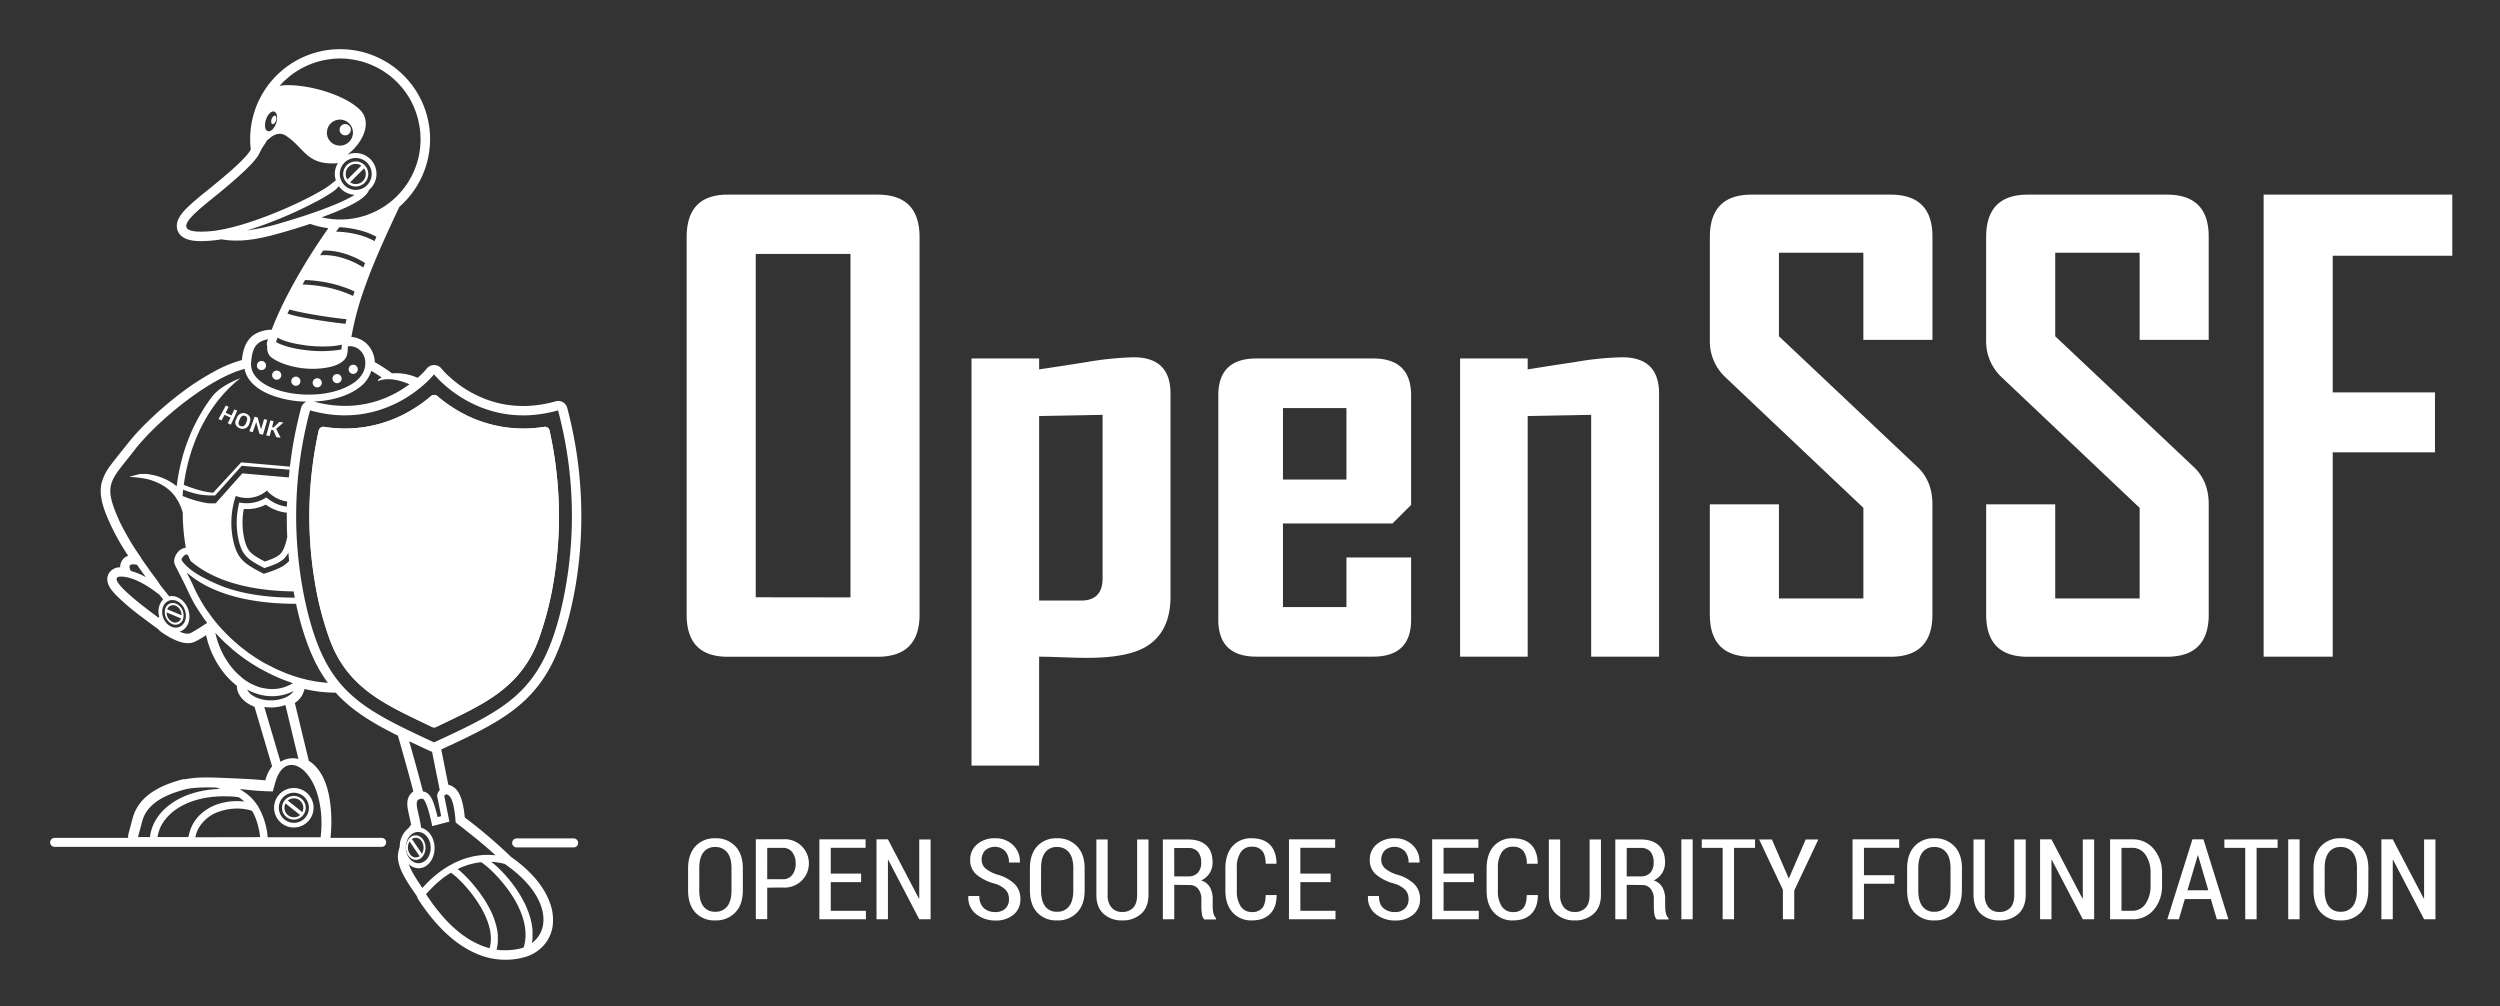 <svg xmlns="http://www.w3.org/2000/svg" role="img" viewBox="-16.86 -15.86 1032.72 415.72"><rect x="-16.86" y="-15.86" width="1032.72" height="415.72" fill="#333333" stroke="none"/><title>openssf-horizontal-white.svg</title><defs><style>.cls-1{fill:#fff}</style></defs><g id="Layer_9" data-name="Layer 9"><path d="M208 160.44a53.41 53.41 0 0 1-34.51-6 59.43 59.43 0 0 1-9.71-6.73 2 2 0 0 0-2.53 0 59.34 59.34 0 0 1-9.7 6.73 53.42 53.42 0 0 1-34.51 6 2 2 0 0 0-2.21 1.51 164.32 164.32 0 0 0-1.66 62.23 132.66 132.66 0 0 0 6.24 24.17c7.6 20.64 23.86 27.17 42.26 36.07a1.89 1.89 0 0 0 1.7 0c18.39-8.9 34.65-15.43 42.26-36.07a134.31 134.31 0 0 0 6.24-24.17 164.12 164.12 0 0 0-1.72-62.18 1.94 1.94 0 0 0-2.15-1.56zm-45.53 122.22l-3.35-1.61 1.54.74 1.5.72.31.15 2.88-1.38.65-.28zM363 238q0 17.43-17.32 17.44h-61.94q-17 0-16.95-17.44V82.1q0-17.56 16.95-17.56h61.95Q363 64.54 363 82.1zm-28.54-7.08V89.05h-39.13v141.82zm132.2-.29q0 15-10.73 21-7.8 4.26-23.66 4.26-3.66 0-10.3-.24t-9.58-.24v45h-27.92V132.22h27.92v4.51q9.76-1.46 19.52-3a132 132 0 0 1 19.51-2q15.24 0 15.24 15zM438.61 223v-67.49l-26.22.49v76.22h17.32q8.9 0 8.9-9.22zm127.44 17.14q0 15.26-15.74 15.25h-48.16q-15.73 0-15.74-15.25v-92.68q0-15.24 15.74-15.24h48.16q15.74 0 15.74 15.24v45.25l-7.69 7.68h-45.24v34.51h26.22v-20.49h26.71zm-26.71-57.92v-29.51h-26.22v29.51zm129.14 73.17h-28.05v-99.88l-26.22.49v99.39h-27.92V132.22h27.92v4.51q9.76-1.57 19.39-3a126.75 126.75 0 0 1 19.64-2q15.24 0 15.24 15zM781.4 238q0 17.43-17.32 17.44h-57.43q-17.19 0-17.2-17.44v-45.54H718v38.9h34.88v-37.44l-57.2-54.14a20.23 20.23 0 0 1-6.22-15.24V82.1q0-17.56 17.2-17.56h57.43q17.32 0 17.32 17.32v42.68h-28.54v-36H718v34.51L775.18 177q6.23 5.86 6.22 15.49zm114.14 0q0 17.43-17.31 17.44h-57.44q-17.19 0-17.19-17.44v-45.54h28.53v38.9H867v-37.44l-57.2-54.14a20.22 20.22 0 0 1-6.21-15.24V82.1q0-17.56 17.19-17.56h57.44q17.31 0 17.31 17.32v42.68H867v-36h-34.87v34.51L889.32 177q6.23 5.86 6.22 15.49zM996.15 89.78h-49.39v56.46H989V171h-42.24v84.39h-28.54V64.54h77.93zM290 351.94q0 5.87-3.11 9.13a10.92 10.92 0 0 1-8.33 3.28 10.59 10.59 0 0 1-8.18-3.28q-3-3.27-3-9.13v-9.06q0-5.85 3.05-9.15a10.56 10.56 0 0 1 8.17-3.31 10.88 10.88 0 0 1 8.32 3.31Q290 337 290 342.88zm-4.69-9.13q0-4.31-1.76-6.53a6 6 0 0 0-5-2.24 5.74 5.74 0 0 0-4.87 2.24q-1.68 2.22-1.68 6.53v9.13q0 4.33 1.7 6.59a5.76 5.76 0 0 0 4.86 2.24 6 6 0 0 0 5-2.23q1.75-2.24 1.75-6.6zm14.76 8.02v13h-4.71v-33h11.09a10 10 0 1 1 0 19.93zm0-3.49h6.38a4.72 4.72 0 0 0 4-1.83 7.48 7.48 0 0 0 1.37-4.6 7.65 7.65 0 0 0-1.36-4.67 4.67 4.67 0 0 0-4-1.86h-6.38zm38.78 1.2h-12.53v11.84h14.52v3.49h-19.23v-33h19.09v3.48h-14.38v10.67h12.53zm28.71 15.33h-4.69l-12.8-24.53-.14.05v24.48h-4.71v-33h4.71l12.8 24.46.14-.05V330.9h4.69zm32.37-8.31a5.54 5.54 0 0 0-1.34-3.83 11.17 11.17 0 0 0-4.71-2.62 19.09 19.09 0 0 1-7.4-3.73 7.72 7.72 0 0 1-2.57-6.07 8.11 8.11 0 0 1 2.86-6.39 10.81 10.81 0 0 1 7.36-2.5 10.14 10.14 0 0 1 7.55 2.89 9.17 9.17 0 0 1 2.77 7v.14h-4.52a7 7 0 0 0-1.52-4.69 6.08 6.08 0 0 0-8.33-.31 5.38 5.38 0 0 0-1.42 3.84 4.68 4.68 0 0 0 1.53 3.55 13.84 13.84 0 0 0 5.05 2.61 16.55 16.55 0 0 1 7 3.84 8.5 8.5 0 0 1 2.41 6.28 8 8 0 0 1-2.85 6.44 11.34 11.34 0 0 1-7.49 2.38 12.54 12.54 0 0 1-7.9-2.62 8.49 8.49 0 0 1-3.26-7.37l.05-.14h4.52a6.38 6.38 0 0 0 1.82 5 6.85 6.85 0 0 0 4.77 1.63 5.73 5.73 0 0 0 4.14-1.44 5.14 5.14 0 0 0 1.48-3.89zm31.27-3.62q0 5.87-3.11 9.13a10.92 10.92 0 0 1-8.33 3.28 10.59 10.59 0 0 1-8.18-3.28q-3-3.27-3-9.13v-9.06q0-5.85 3-9.15a10.55 10.55 0 0 1 8.17-3.31 10.89 10.89 0 0 1 8.32 3.31q3.12 3.3 3.12 9.15zm-4.69-9.13q0-4.31-1.76-6.53a6 6 0 0 0-5-2.24 5.74 5.74 0 0 0-4.87 2.24q-1.69 2.22-1.69 6.53v9.13q0 4.33 1.7 6.59a5.76 5.76 0 0 0 4.86 2.24 6 6 0 0 0 5-2.23q1.75-2.24 1.75-6.6zm31.05-11.91v22.85q0 5.12-3 7.86a11.22 11.22 0 0 1-7.85 2.74 10.89 10.89 0 0 1-7.72-2.74q-3-2.75-2.95-7.86V330.9h4.66v22.85a7.65 7.65 0 0 0 1.63 5.32 5.63 5.63 0 0 0 4.38 1.79 6 6 0 0 0 4.52-1.72q1.65-1.72 1.65-5.39V330.9zm10.65 18.75v14.22h-4.71v-32.95H474q4.8 0 7.42 2.42c1.75 1.62 2.62 3.93 2.62 7a8.24 8.24 0 0 1-1.22 4.5 8.07 8.07 0 0 1-3.51 3 6.23 6.23 0 0 1 3.65 2.85 10 10 0 0 1 1.13 5v2.88a12 12 0 0 0 .31 2.82 4.15 4.15 0 0 0 1.08 2.05v.52h-4.85a3.75 3.75 0 0 1-1-2.26 21.46 21.46 0 0 1-.22-3.18v-2.79a6.8 6.8 0 0 0-1.29-4.38 4.27 4.27 0 0 0-3.53-1.61zm0-3.49h5.56a5.36 5.36 0 0 0 4.21-1.51 6.14 6.14 0 0 0 1.36-4.28A6.64 6.64 0 0 0 478 336a5 5 0 0 0-4-1.56h-5.8zm42.21 7.7l.07.14q0 4.94-2.69 7.64c-1.78 1.8-4.29 2.71-7.54 2.71a10.21 10.21 0 0 1-7.93-3.26q-3-3.27-3-9.11v-9.15c0-3.89 1-6.94 2.93-9.12a10 10 0 0 1 7.83-3.29q5 0 7.63 2.65t2.74 7.75l-.07.13H506q-.06-3.61-1.46-5.33a5.3 5.3 0 0 0-4.38-1.71 5.17 5.17 0 0 0-4.5 2.29 11.31 11.31 0 0 0-1.6 6.53V352a11.28 11.28 0 0 0 1.64 6.6 5.31 5.31 0 0 0 4.6 2.29 5.21 5.21 0 0 0 4.28-1.67c.9-1.11 1.37-2.88 1.4-5.33zm22.4-5.32H520.3v11.84h14.52v3.49h-19.23v-33h19.09v3.48H520.3v10.67h12.52zm32.18 7.02a5.5 5.5 0 0 0-1.35-3.83 11.06 11.06 0 0 0-4.7-2.62 19 19 0 0 1-7.4-3.73 7.72 7.72 0 0 1-2.58-6.07 8.12 8.12 0 0 1 2.87-6.39 10.81 10.81 0 0 1 7.36-2.5 10.15 10.15 0 0 1 7.55 2.89 9.21 9.21 0 0 1 2.77 7v.14H565a7 7 0 0 0-1.52-4.69 6.07 6.07 0 0 0-8.32-.31 5.39 5.39 0 0 0-1.43 3.84 4.68 4.68 0 0 0 1.53 3.55 13.89 13.89 0 0 0 5.06 2.61 16.51 16.51 0 0 1 7 3.84 8.51 8.51 0 0 1 2.42 6.28 8 8 0 0 1-2.86 6.44 11.34 11.34 0 0 1-7.49 2.38 12.54 12.54 0 0 1-7.89-2.62 8.49 8.49 0 0 1-3.26-7.37v-.14h4.53c0 2.26.6 3.93 1.82 5a6.84 6.84 0 0 0 4.76 1.63 5.7 5.7 0 0 0 4.14-1.44 5.11 5.11 0 0 0 1.51-3.89zm27-7.02h-12.54v11.84H594v3.49h-19.25v-33h19.09v3.48h-14.38v10.67H592zm26.33 5.32l.07.14c0 3.29-.91 5.84-2.69 7.64s-4.29 2.71-7.54 2.71a10.21 10.21 0 0 1-7.93-3.26q-3-3.27-3-9.11v-9.15c0-3.89 1-6.94 2.93-9.12a10 10 0 0 1 7.83-3.29q5 0 7.63 2.65t2.74 7.75l-.07.13h-4.45a8.74 8.74 0 0 0-1.46-5.33 5.33 5.33 0 0 0-4.39-1.71 5.17 5.17 0 0 0-4.5 2.29 11.39 11.39 0 0 0-1.6 6.53V352a11.28 11.28 0 0 0 1.64 6.6 5.31 5.31 0 0 0 4.6 2.29 5.2 5.2 0 0 0 4.28-1.67c.9-1.11 1.37-2.88 1.4-5.33zm26.14-22.96v22.85q0 5.12-3 7.86a11.22 11.22 0 0 1-7.85 2.74 10.91 10.91 0 0 1-7.72-2.74c-2-1.83-2.95-4.45-2.95-7.86V330.9h4.67v22.85a7.7 7.7 0 0 0 1.62 5.32 5.63 5.63 0 0 0 4.38 1.79 5.93 5.93 0 0 0 4.52-1.72q1.65-1.72 1.65-5.39V330.9zm10.64 18.75v14.22h-4.71v-32.95h10.51q4.8 0 7.42 2.42c1.75 1.62 2.62 3.93 2.62 7a8.15 8.15 0 0 1-1.22 4.5 8.07 8.07 0 0 1-3.51 3 6.2 6.2 0 0 1 3.65 2.85 10 10 0 0 1 1.13 5v2.88a12 12 0 0 0 .31 2.82 4.15 4.15 0 0 0 1.08 2.05v.52h-4.85a3.81 3.81 0 0 1-1-2.26 22.91 22.91 0 0 1-.22-3.18v-2.79a6.86 6.86 0 0 0-1.28-4.38 4.3 4.3 0 0 0-3.54-1.61zm0-3.49h5.57a5.38 5.38 0 0 0 4.21-1.51 6.19 6.19 0 0 0 1.35-4.28 6.64 6.64 0 0 0-1.32-4.4 5 5 0 0 0-4-1.56h-5.8zm27.25 17.71h-4.68v-33h4.68zm25.77-29.49h-8.68v29.49h-4.7v-29.49h-8.63v-3.48h22zM722 346.91h.14l6.91-16h5.22L724.32 352v11.87h-4.69v-12.16l-9.81-20.81h5.26zm43.67 2.29h-12.55v14.67h-4.71v-33h19.27v3.48h-14.56v11.33h12.55zm27.9 2.74q0 5.87-3.11 9.13a10.92 10.92 0 0 1-8.33 3.28 10.59 10.59 0 0 1-8.18-3.28q-3-3.27-3-9.13v-9.06q0-5.85 3.05-9.15a10.56 10.56 0 0 1 8.17-3.31 10.88 10.88 0 0 1 8.32 3.31q3.12 3.3 3.12 9.15zm-4.69-9.13q0-4.31-1.76-6.53a6 6 0 0 0-5-2.24 5.74 5.74 0 0 0-4.87 2.24q-1.69 2.22-1.69 6.53v9.13q0 4.33 1.7 6.59a5.76 5.76 0 0 0 4.86 2.24 6 6 0 0 0 5-2.23q1.75-2.24 1.75-6.6zm31.06-11.91v22.85c0 3.41-1 6-3 7.86a11.22 11.22 0 0 1-7.85 2.74 10.91 10.91 0 0 1-7.72-2.74q-3-2.75-3-7.86V330.9h4.67v22.85a7.7 7.7 0 0 0 1.62 5.32 5.63 5.63 0 0 0 4.38 1.79 5.93 5.93 0 0 0 4.52-1.72q1.65-1.72 1.65-5.39V330.9zm28.27 32.97h-4.69l-12.8-24.53-.14.05v24.48h-4.71v-33h4.71l12.8 24.46.14-.05V330.9h4.69zm6.58 0v-33h9.28a11 11 0 0 1 8.78 4 15.13 15.13 0 0 1 3.4 10.19v4.69a15.08 15.08 0 0 1-3.4 10.19 11.05 11.05 0 0 1-8.78 3.94zm4.71-29.49v26h4.41a6.47 6.47 0 0 0 5.6-3 13.23 13.23 0 0 0 2-7.69V345a13.07 13.07 0 0 0-2-7.63 6.47 6.47 0 0 0-5.6-3zm36.92 21.16h-10.76l-2.46 8.33h-4.77l10.38-33h4.55l10.3 33h-4.78zm-9.67-3.65h8.61l-4.23-14.4H891zM924 334.38h-8.68v29.49h-4.7v-29.49H902v-3.48h22zm9.07 29.49h-4.69v-33h4.69zm28.38-11.93q0 5.87-3.11 9.13a10.9 10.9 0 0 1-8.32 3.28 10.62 10.62 0 0 1-8.19-3.28q-3-3.27-3-9.13v-9.06q0-5.85 3.05-9.15a10.58 10.58 0 0 1 8.18-3.31 10.87 10.87 0 0 1 8.31 3.31q3.12 3.3 3.12 9.15zm-4.68-9.13q0-4.31-1.77-6.53a6 6 0 0 0-5-2.24 5.74 5.74 0 0 0-4.87 2.24q-1.7 2.22-1.7 6.53v9.13q0 4.33 1.71 6.59a5.75 5.75 0 0 0 4.86 2.24 6 6 0 0 0 5-2.23c1.16-1.49 1.75-3.69 1.75-6.6zm32.42 21.06h-4.69l-12.8-24.53-.14.05v24.48h-4.7v-33h4.7l12.81 24.46.13-.05V330.9h4.69z" class="cls-1"/><path d="M217.46 152.65a3.83 3.83 0 0 0-1.84-2.39 4.08 4.08 0 0 0-.71-.32 3.85 3.85 0 0 0-2.28 0c-10.43 2.94-20.82 2.56-30.56-1.6-1.4-.6-2.77-1.27-4.14-2a47.79 47.79 0 0 1-9.28-6.69 28 28 0 0 1-3.12-3.23 3.79 3.79 0 0 0-2.18-1.38 3.65 3.65 0 0 0-.88-.1 3.82 3.82 0 0 0-3.06 1.48 28.84 28.84 0 0 1-3.12 3.23l-.64.55a22.1 22.1 0 0 0-10.59-1.84 64 64 0 0 0-7.1-4.62 11.11 11.11 0 0 0-3.37-7.63 10.19 10.19 0 0 0-6.29-2.77 121.64 121.64 0 0 1 5.45-20.3c2.6-7.38 5.69-14.6 8.92-21.72 1.78-3.94 3.61-7.85 5.45-11.75a37.16 37.16 0 1 0-61.64-28 39.65 39.65 0 0 0 .25 4.35 16.89 16.89 0 0 1-2.52 3.29c-1.38 1.49-2.87 2.91-4.37 4.27-2.55 2.3-5.19 4.52-7.84 6.69l-2.09 1.71c-3.1 2.51-6.27 5-9.13 7.75-2 1.93-4.33 4.47-4.58 7.36a5.51 5.51 0 0 0 .27 2.24c1.67 5 8.91 4.66 13.11 4.38a50.67 50.67 0 0 0 5.06-.61l.57.1c9 1.37 17.34-.84 25.91-3.32q5.11-1.47 10.15-3.16a36.76 36.76 0 0 0 7.52 1.79c-4.33 6.09-8.39 12.43-12.13 18.89q-3.43 5.93-6.48 12.07c-1.75 3.58-3.39 7.23-4.81 11a9.36 9.36 0 0 0-2.06.12c-7.2 1.19-9.57 5.8-10.25 12.37a54.35 54.35 0 0 0-12 5.05 108.47 108.47 0 0 0-13.06 8.5 141.69 141.69 0 0 0-12.9 11 94.69 94.69 0 0 0-9.5 10.32c-2.17 2.79-4.46 5.48-6.57 8.32a21.2 21.2 0 0 0-3.89 7.49c-1.38 5.6 1.12 11.62 3.37 16.67a96.75 96.75 0 0 0 7.46 13.33l.12.18a4.7 4.7 0 0 0-2.55 2 4.81 4.81 0 0 0-.75 2.77 5.34 5.34 0 0 0-4.82 2.74c-1.19 2.33-.17 4.71 1.28 6.64a24.79 24.79 0 0 0 2.43 2.69 96.67 96.67 0 0 0 8.67 7.44c2.65 2 5.35 4 8.08 6a11 11 0 0 0 2.5 2c.6.38 1.21.75 1.83 1.1l.29.21a3.86 3.86 0 0 0 1.09.55c2.8 1.45 6.41 2.76 9.46 1.38a37.18 37.18 0 0 0 4.67-2.73 38 38 0 0 0 7.61 15.92 31.8 31.8 0 0 0 5.11 5c0 4.26 3.59 7.25 7.28 8.68q3.63 12.28 7.27 24.57a15.84 15.84 0 0 0-2.77 5.72v.11c-2.82-.31-5.68-.48-8.51-.63-3.14-.16-6.28-.28-9.42-.42-2.65-.12-5.31-.2-8-.14a42 42 0 0 0-7.34.73H58.69l-.22.05-.23.06-.39.11-.39.11-.39.11-.4.11-.39.12-.4.12-.39.13-.4.12-.39.13-.4.14-.39.14-.4.14-.39.14-.39.15-.39.16-.4.15-.38.16-.39.17-.39.17-.38.17-.39.18-.38.18-.38.19-.37.19-.37.19-.37.2-.37.21-.37.21-.36.22-.35.22-.36.22-.35.23-.34.24-.34.24-.34.25-.33.25-.33.26-.32.27-.32.27-.31.28-.31.28-.3.29-.3.29-.28.3-.29.31-.27.32-.27.32-.26.33-.26.33-.25.34-.24.35-.23.35-.23.37-.21.37-.21.37-.2.38c-.07.13-.13.26-.19.39s-.13.27-.18.4l-.18.4-.16.42-.15.41-.15.43-.13.43c-.05.15-.09.3-.13.44-.59 2.22-1.18 4.43-1.78 6.65a4 4 0 0 0-.09 1.58H5.71a1.86 1.86 0 0 0 0 3.72h135.08a1.86 1.86 0 0 0 0-3.72h-21.14A59.61 59.61 0 0 0 120 322a54.36 54.36 0 0 0-.88-8.82c-.95-5.07-2.92-10.4-7-13.74a14 14 0 0 0-1.41-1l-5.78-23.9a9.21 9.21 0 0 0 4-5.79 55.43 55.43 0 0 0 12.63 1.51h.25c.85.94 1.73 1.85 2.65 2.73l.16.16q1.35 1.29 2.79 2.49l.16.14c1 .79 1.94 1.56 3 2.31l.12.09q1.35 1 2.79 1.95l.51.34c.84.55 1.7 1.08 2.58 1.62l1.31.78c.48.29 1 .57 1.48.86.87.49 1.74 1 2.62 1.44.36.2.72.4 1.09.59l1.72.9 1.79.91.94.48q1.56 5.43 3.08 10.89c1.13 4 2.24 8.09 3.3 12.15a5 5 0 0 0-1.19 1.07c-1.78 2.15-1.4 4.88-.87 7.4.37 1.76.8 3.51 1.13 5.27-.36.43-.7.87-1 1.32a9.69 9.69 0 0 0-3.69 7.34v.26c-.22.77-.42 1.54-.58 2.32-1 4.54 2 9.72 4.37 13.42 1.07 1.68 2.23 3.3 3.34 4.95a4.27 4.27 0 0 0 .56 1.32c5.9 9 13.79 17.94 23.85 22.27a29.75 29.75 0 0 0 19.87 1.55 16.43 16.43 0 0 0 9-6.1 15.34 15.34 0 0 0 2.73-6.68 20.26 20.26 0 0 0-1.42-10.49c-2.9-7.49-9.26-13.64-15.73-18.18a202.21 202.21 0 0 0-19.14-16.29c-.27-3.21-1-7.88-2.67-10.45a6.65 6.65 0 0 0-4.13-3.09l-2.92-14.56.21-.1c3.35-1.55 6.5-3 9.49-4.46l.4-.19.66-.33c1.19-.58 2.36-1.17 3.5-1.75l1.24-.64c1.19-.62 2.36-1.24 3.49-1.87l.57-.3c.19-.1.36-.22.55-.32 1-.59 2.06-1.19 3.05-1.8l.93-.57c1.07-.68 2.12-1.37 3.14-2.07l.67-.48c1.09-.77 2.15-1.56 3.16-2.38l.52-.42c1.07-.88 2.11-1.79 3.11-2.74l.24-.21.13-.14c.94-.91 1.86-1.87 2.74-2.87l.23-.25c.88-1 1.72-2.05 2.54-3.13l.18-.25c.77-1 1.51-2.13 2.23-3.26l.27-.42c.66-1.07 1.31-2.18 1.93-3.34 0-.08.1-.16.14-.25l.14-.3c.71-1.34 1.38-2.75 2-4.22.11-.24.21-.47.31-.71.58-1.34 1.13-2.74 1.67-4.2.11-.32.23-.64.35-1 .47-1.35.94-2.75 1.39-4.21.1-.35.21-.7.31-1.06.41-1.39.82-2.82 1.2-4.32a1.21 1.21 0 0 0 .05-.18 160.23 160.23 0 0 0 4-21.72 171.81 171.81 0 0 0 1.11-22.22 173.84 173.84 0 0 0-5.8-42.41zm-48.84 160.14a4.93 4.93 0 0 1 .6.77c1.79 2.68 2.14 10.32 2.14 10.32l1.28 1 .41.32c.36.26.72.54 1.1.84l.56.43 1.25 1 .52.41c1.23 1 2.56 2 4 3.19l.61.51 1.53 1.28.73.62 1.56 1.35.68.6c.75.65 1.49 1.32 2.24 2h-.22a27.9 27.9 0 0 0-3.15-.15c-10.38.07-19.78 5.67-26.82 13.68-2.11-3.08-4.53-6.69-5.65-9.85a6.09 6.09 0 0 0 3.44 1.66c3.71.42 6.94-3 7.21-7.68.26-4.36-2.18-8.21-5.54-9-1-7.43-3.78-12 .5-12 1.86 0 4.11 11.31 4.11 11.31l7.07-1.86-2.11-10.54s.3-.74.94-.71a.91.91 0 0 1 .35.12l.09.05h.07c.08.06.18.17.28.25s.16.01.22.08zm3.58 30.33c.29-.15.59-.27.88-.4s.55-.26.83-.37.83-.32 1.25-.48l.79-.29c.49-.16 1-.3 1.5-.44l.55-.14c.69-.17 1.39-.32 2.09-.44.6-.11 1.21-.18 1.82-.24 3.83 2.43 11.17 9.93 15.13 17.87 2.75 5.5 4.19 11.63 2.42 17.34-.31.11-.62.21-.94.3s-.9.23-1.37.34h-.1c-.58.12-1.18.23-1.8.31h-.19c-.66.08-1.35.15-2.05.18h-2.38c-.74 0-1.5-.11-2.28-.22h-.12c.09-.32.18-.64.25-1s.11-.59.16-.89.11-.78.14-1.17 0-.6 0-.9a11.61 11.61 0 0 0 0-1.18v-.92c0-.31-.08-.8-.13-1.2s-.08-.6-.14-.9-.16-.82-.26-1.23-.12-.58-.2-.87-.25-.85-.39-1.28c-.08-.27-.16-.54-.26-.81-.16-.47-.34-.93-.53-1.4-.09-.22-.17-.45-.27-.67-.29-.68-.6-1.36-.93-2-.42-.85-.88-1.68-1.36-2.5l-.22-.38q-.69-1.17-1.44-2.28l-.29-.43c-.5-.74-1-1.46-1.54-2.16l-.23-.29c-.53-.69-1.06-1.37-1.59-2l-.11-.13c-.54-.65-1.09-1.27-1.63-1.87-.09-.1-.18-.21-.28-.31-.52-.56-1-1.09-1.52-1.59l-.28-.28c-.5-.49-1-.95-1.44-1.37l-.15-.13c-.45-.4-.87-.76-1.27-1.08l-.08-.07zm14-2.94h.34c.68 0 1.35.13 2 .23l.51.06a24.84 24.84 0 0 1 2.61.56c17.08 11.81 19 25.05 12.6 31.45a12.26 12.26 0 0 1-1.26 1.12l-.13.11a17.14 17.14 0 0 0 .25-2v-.54-1.75-.74c0-.56-.1-1.12-.17-1.67 0-.21-.05-.42-.09-.63-.12-.75-.27-1.5-.45-2.24 0-.12-.07-.24-.1-.36-.16-.63-.35-1.25-.55-1.87l-.24-.7c-.19-.53-.39-1.05-.6-1.57-.09-.22-.17-.44-.27-.66-.3-.71-.62-1.41-1-2.11s-.84-1.6-1.29-2.38c-.1-.18-.21-.35-.31-.52-.45-.76-.92-1.5-1.4-2.22l-.21-.31c-.45-.65-.91-1.29-1.37-1.92-.11-.13-.21-.27-.31-.41q-.78-1-1.56-1.95l-.32-.37c-.48-.57-1-1.11-1.44-1.63l-.23-.25c-.53-.56-1.05-1.1-1.57-1.61l-.35-.34c-.52-.49-1-1-1.51-1.4-.5-.44-1-.83-1.45-1.2l-.15-.12zm-16.79 4.49c3 1.95 9.72 8.75 13.64 16.63 2.39 4.81 3.67 10 2.31 14.52-.64-.17-1.29-.36-2-.59l-.37-.14-.76-.28-.58-.24c-.26-.1-.51-.21-.77-.33l-.59-.27-.79-.38-.59-.31-.81-.44-.59-.33c-.29-.17-.58-.36-.87-.54l-.54-.34-1.07-.73c-.12-.08-.24-.15-.35-.24-.48-.34-1-.69-1.44-1.07l-.4-.32c-.35-.28-.7-.56-1.05-.86l-.56-.49c-.3-.26-.61-.53-.91-.81l-.61-.57-.88-.84-.63-.64-.86-.9-.65-.7-.85-1-.65-.75-.88-1.06-.63-.78-.92-1.18-.6-.79c-.34-.46-.68-.93-1-1.41-.17-.23-.34-.46-.5-.7-.51-.72-1-1.47-1.53-2.24l.17-.2c.19-.23.39-.43.58-.65s.63-.72 1-1.07l.73-.75c.32-.32.64-.65 1-1l.79-.73c.33-.3.66-.6 1-.88l.84-.69c.33-.28.67-.55 1-.81l.26-.21c.9-.56 1.88-1.28 2.88-1.89zm-13.1-16.82c2.82.32 4.95 3.45 4.74 7s-2.67 6.17-5.49 5.85-4.95-3.45-4.75-7 2.64-6.16 5.47-5.85zm7.5-14.39l1.57 7.83-1.46.38c-.24-1-.51-2-.8-3a32.68 32.68 0 0 0-1.14-3.51c-.1-.24-.2-.47-.31-.7l-.06-.12c-.09-.19-.19-.37-.28-.55a2.39 2.39 0 0 1-.13-.21c-.09-.15-.18-.28-.27-.42l-.15-.22c-.09-.13-.19-.25-.29-.37l-.16-.18a3.85 3.85 0 0 0-.41-.4l-.09-.08a4 4 0 0 0-.54-.38l-.17-.08-.44-.19-.23-.06a2.14 2.14 0 0 0-.44-.08h-.14l-.57-2.12-.1-.37c-.18-.68-.36-1.39-.55-2.12-.08-.28-.16-.57-.23-.86l-.5-1.83c-.09-.34-.18-.69-.28-1-.17-.63-.34-1.28-.52-1.93-.1-.37-.2-.73-.31-1.11-.22-.81-.45-1.66-.69-2.52l-.24-.85c-.28-1-.58-2.09-.89-3.18-.11-.41-.23-.83-.35-1.25s-.31-1.08-.46-1.63l.12.06 3.35 1.58 5.18 2.41a4.76 4.76 0 0 0 .78.26l3.18 15.85a4.13 4.13 0 0 0-.86 1.36 2.78 2.78 0 0 0-.15 1.59zm-121.89 9.85c1.78-6.65 8.26-10.53 17.37-13 3.11-.84 8-1 13.18-.84.55.18 1.09.36 1.62.55-7.81.25-14.28 2.26-19.11 5.34-5.74 3.66-9.18 8.81-9.85 14.32v.25h-5zM68.35 330h-4.52a14.72 14.72 0 0 1 1.17-3.41 15.33 15.33 0 0 1 9.23-7.37 22.38 22.38 0 0 1 11-.69 11.17 11.17 0 0 1 2.08.62 20.23 20.23 0 0 1 1.07 2.08c.11.25.2.53.31.79s.21.51.31.79.24.75.36 1.13.17.52.25.8c.12.45.23.94.34 1.42 0 .24.12.47.17.73.15.75.29 1.53.41 2.36a3.41 3.41 0 0 1 0 .71zM84 315.21h-.22c-.68-.07-1.39-.12-2.12-.14h-.16c-.76 0-1.54 0-2.33.08h-.46c-.78.08-1.57.19-2.36.34l-.43.09a22 22 0 0 0-2.48.64 20 20 0 0 0-6.16 3.19 16.71 16.71 0 0 0-4.7 5.6 18.11 18.11 0 0 0-1 2.46c-.1.29-.16.6-.25.9-.14.5-.27 1-.37 1.55H48.25c.59-4.54 3.52-8.84 8.4-11.95 5.07-3.24 12.23-5.19 21.05-4.85 1.27 0 2.62.16 4 .32a16.46 16.46 0 0 1 1.73 1.24l.58.49zM115.59 330H93.66a6.45 6.45 0 0 0-.06-1.16 29.5 29.5 0 0 0-3.88-11.62l.09-.16c-.1-.07-.22-.12-.32-.19a19.58 19.58 0 0 0-4.18-4.63c-.47-.37-1-.72-1.47-1.06l-.5-.32c-.35-.21-.69-.43-1-.63l-.22-.12h.08l2.44.22.49.05c.75.07 1.49.14 2.17.22 3.5.37 8.52.48 8.52.48l1-3.56a19.29 19.29 0 0 1 .91-2.61l.09-.21c.17-.37.36-.72.55-1.05l.18-.29c.13-.22.27-.43.41-.63l.23-.29c.14-.18.28-.34.43-.5l.23-.24.1-.11.24-.18c.16-.13.31-.26.48-.38a4.05 4.05 0 0 1 .35-.21 3.87 3.87 0 0 1 .49-.26 2.87 2.87 0 0 1 .37-.15 4.44 4.44 0 0 1 .52-.15l.37-.08a4.93 4.93 0 0 1 .54-.05 2.32 2.32 0 0 1 .37 0 5.87 5.87 0 0 1 .59.05l.34.05a4.43 4.43 0 0 1 .69.19l.25.07a9.68 9.68 0 0 1 .94.42l.22.13c.24.14.48.28.72.45h.06l.21.16c.25.19.49.39.74.6l.33.31c.23.22.46.45.68.69s.21.22.31.34c.26.3.52.63.78 1l.16.2c.3.42.59.86.88 1.33l.06.09c.2.34.4.68.6 1 2.76 5.29 4.48 13.22 3.35 22.79zM99 298.8c-.39-1.3-.82-2.77-1.3-4.4l-5.39-18.21a19.25 19.25 0 0 0 2.66.19 18 18 0 0 0 6.06-1l5.38 22.28a9.44 9.44 0 0 0-5.2.15c-.24.07-.47.16-.71.25l-.55.25c-.23.11-.45.23-.67.36l-.29.18zm-4-25.35c-4.67 0-8.57-1.88-9.73-4.43a22.27 22.27 0 0 0 7.73 2.55 19.84 19.84 0 0 0 2.55.16 19.11 19.11 0 0 0 8.3-1.87c.21-.1.4-.23.6-.33-1.4 2.28-5.08 3.92-9.45 3.92zm-33.92-27.56a2 2 0 0 1-.35 0 5.31 5.31 0 0 1-.68 0l-.45-.09-.67-.15-.5-.16-.43-.14-.33-.14-.2-.08-.16-.07.14-.05a5.32 5.32 0 0 0 1-.44 5.14 5.14 0 0 0 .92-.69l.23-.23a5.33 5.33 0 0 0 .56-.68 2 2 0 0 0 .17-.23 7 7 0 0 0 .53-1 1.87 1.87 0 0 0 .07-.22 6 6 0 0 0 .28-.94c0-.12.05-.24.07-.35a7.47 7.47 0 0 0 .11-1.06v-.2a8.68 8.68 0 0 0-.07-1.24c-.05-.34-.13-.68-.21-1-.05-.17-.07-.34-.12-.52a9.74 9.74 0 0 0-.61-1.51 10.5 10.5 0 0 0-.73-1.17l-.21-.29c-.24-.29-.48-.57-.74-.83l-.14-.15a7.8 7.8 0 0 0-1-.77l-.25-.16a7.71 7.71 0 0 0-.85-.45l-.24-.11a5.57 5.57 0 0 0-1.08-.33h-.23a5.14 5.14 0 0 0-.78-.07 6.33 6.33 0 0 0-.76.05l-.34.05-.1-.12-1.89-2.36-.16-.2-.1-.12-1.26-1.61-.19-.26-1.33-1.99-.12-.17c-.52-.67-1-1.37-1.58-2.1-.52-.7-1.05-1.42-1.58-2.16l-.15-.19v-.06c-1-1.37-2-2.79-3-4.24v-.11c-.41-.6-.82-1.2-1.22-1.81l-.29-.43-1-1.47-.3-.47c-.4-.62-.79-1.24-1.18-1.86 0-.05-.05-.09-.07-.13-.36-.57-.7-1.14-1-1.71l-.31-.53c-.3-.5-.58-1-.86-1.49-.08-.13-.15-.26-.22-.39-.34-.6-.67-1.21-1-1.81l-.21-.41c-.25-.48-.5-1-.73-1.43l-.24-.5c-.29-.59-.57-1.18-.83-1.76-.43-1-.82-1.89-1.17-2.75-.11-.29-.2-.54-.31-.81-.22-.56-.43-1.12-.61-1.64-.11-.3-.19-.57-.28-.86-.14-.44-.28-.89-.4-1.31s-.14-.55-.2-.82-.17-.76-.23-1.12-.08-.51-.11-.76-.08-.68-.09-1 0-.48 0-.71 0-.61.05-.91.05-.44.08-.66.12-.59.19-.88.1-.41.16-.6.22-.61.35-.92a3.61 3.61 0 0 1 .16-.42c1.49-3.27 4.59-6.61 9-12.35 9-11.6 30.48-29.62 45.5-33.54.07.35.11.7.21 1.05 1.45 4.85 6.1 7.92 10.56 9.7a43.21 43.21 0 0 0 14.82 2.79l-.42.18a3.83 3.83 0 0 0-1.84 2.38 172.44 172.44 0 0 0-4.63 24.28l-20.13-1.77-11.57 12.54c-1.43-.07-5.7-.61-12.14-3.25 2.54-18.68 11.09-34.48 23.39-44.08-4.87 1.91-9.23 4.52-11.53 7.44-1 1.31-2 2.68-2.92 4.07-.29.45-.57.91-.85 1.37-.62 1-1.22 2-1.78 3-.3.53-.59 1.06-.87 1.6-.53 1-1 2-1.51 3-.24.53-.49 1-.73 1.58-.53 1.21-1 2.44-1.49 3.68-.13.35-.28.7-.41 1.05-.58 1.59-1.1 3.21-1.58 4.84-.12.42-.22.85-.33 1.27-.34 1.23-.66 2.46-.94 3.7-.13.58-.24 1.17-.36 1.75-.23 1.11-.43 2.22-.61 3.34-.1.6-.19 1.2-.28 1.8 0 .39-.09.77-.13 1.16-.28-.22-.56-.44-.86-.66s-.36-.27-.56-.4c-.62-.42-1.28-.83-2-1.23-.4-.22-.82-.44-1.26-.64l-.45-.19c-.3-.14-.6-.27-.92-.39l-.55-.2-.89-.31c-.2-.07-.41-.12-.61-.18l-.89-.25-.64-.15-.9-.18-.63-.11c-.31-.05-.62-.08-.93-.12l-.58-.06H42a13.57 13.57 0 0 0-1.44.09l-4 1.08c4.26.41 7.4.53 11.4 2.34a17.69 17.69 0 0 1 8 6.47 2.77 2.77 0 0 0 .62 1 25.11 25.11 0 0 1 2.07 5c0 1.52 0 3.06.11 4.61a83.32 83.32 0 0 0 1.15 9.87 5.26 5.26 0 0 0-3.73 2.41 5.78 5.78 0 0 0-1.1 3.5 8.54 8.54 0 0 0 1.09 2.71l.35.7c.46.93.93 1.85 1.4 2.77l.62 1.22c.22.42.43.83.64 1.26.37.74.74 1.49 1.07 2.22.18.43.39.84.58 1.26.64 1.36 1.31 2.71 2 4l.2.37c.77 1.38 1.59 2.72 2.44 4l.56.85c.76 1.14 1.54 2.27 2.37 3.36l.33.41-.26.18-.32.21c-.14.08-.27.17-.4.26l-.48.31-.43.28-.44.29-.47.29-.42.27-.45.29c-.15.08-.29.17-.43.26l-.41.25-.39.24-.41.24-.32.18-.39.22-.24.14c-.2.1-.37.19-.52.25a2.64 2.64 0 0 1-.87.31zm-28-23.56c4.54 0 10.12 3.1 14.46 6.4l1.46 1.08c.5.64 1 1.26 1.53 1.9a7.41 7.41 0 0 0-1.59 7.18 2.74 2.74 0 0 0-.3.43c-8.93-6.56-22.16-16.99-15.53-16.99zm5.44-5.06a10.62 10.62 0 0 1 1.22.19q1.78 2.56 3.65 5.09a28.29 28.29 0 0 0-6.2-2.56c-.94-1.79-.76-2.89 1.36-2.72zm20.63 18.09c1.47 2.86.81 6.24-1.47 7.54s-5.31 0-6.77-2.82-.81-6.24 1.47-7.55 5.34-.03 6.8 2.83zM74.48 63.19c8-6.64 14.2-12.3 15.85-15.77a23.81 23.81 0 0 1 2.57-4.3v-.08a3.29 3.29 0 0 1 1.45-1.6c2.37-2.23 4.82-2.63 7-1.18 7.88 5.32 8.48 12.28 21.37 11.29a8.55 8.55 0 0 0-1.28 4.45 8.72 8.72 0 0 0 .44 2.62c-.77.59-1.41 1.08-1.76 1.39-5.45 4.78-34.57 18.61-50.81 19.7-18.38 1.29-5.37-7.85 5.17-16.52zm27.45-46.8c.22-.18.42-.38.64-.56.77-.63 1.56-1.23 2.39-1.79.22-.15.46-.28.69-.43.61-.4 1.23-.78 1.88-1.14.32-.18.67-.34 1-.52.57-.29 1.14-.57 1.72-.82.37-.17.75-.32 1.13-.47.57-.23 1.15-.44 1.75-.64l1.17-.37c.62-.18 1.23-.33 1.86-.48l1.17-.26c.69-.13 1.39-.23 2.09-.31.34 0 .68-.11 1-.14 1.06-.1 2.12-.16 3.2-.16s2.18.06 3.25.16c.36 0 .71.1 1.06.15.71.09 1.42.19 2.11.32.41.08.82.19 1.22.29.62.14 1.24.29 1.85.47.42.13.83.27 1.25.42.57.19 1.14.39 1.69.62s.83.35 1.23.53 1.07.49 1.59.76.79.43 1.18.65 1 .59 1.49.9.75.49 1.12.74.94.69 1.4 1l1 .82c.46.39.89.8 1.32 1.21s.63.57.92.87c.45.46.87.94 1.29 1.42.25.29.52.56.76.85.52.65 1 1.31 1.49 2l.34.47c.56.84 1.09 1.7 1.58 2.59.18.33.33.68.5 1 .29.58.59 1.16.85 1.77.17.4.31.81.47 1.22.22.56.43 1.11.62 1.69s.26.88.39 1.33.31 1.13.43 1.7.19.94.28 1.41.14.65.19 1v.09a32.52 32.52 0 0 1 .38 4.76A33.14 33.14 0 0 1 116 73.9c3.52-1.26 7-2.64 10.35-4.21 2.91-1.37 7.94-3.86 9.21-7v-.09a8.62 8.62 0 0 0-5.54-15.24 8.6 8.6 0 0 0-3.51.76c6.16-4.52 10.39-12.94 5.79-18.12-5.37-6-20.28-11-31.52-10.67-.35 0-1.26.15-2.17.3.3-.34.62-.65.93-1s.53-.58.81-.85c.51-.45 1.04-.92 1.58-1.39zm-.05 97.33l.3-.65c.17-.36.34-.73.52-1.09 1.76.53 4.41 1.1 7.35 1.65 5.64 1.05 12.3 2 16.24 2.37-.15.64-.29 1.27-.43 1.91-4-.43-10.6-1.34-16.16-2.37a68.17 68.17 0 0 1-7.82-1.82zm6.2-12l1.09-1.91a58.62 58.62 0 0 1 10.36 1.33 50.07 50.07 0 0 1 10.08 3.4c-.2.62-.41 1.24-.61 1.87a47.16 47.16 0 0 0-9.89-3.37 58.16 58.16 0 0 0-11.03-1.37zm7.25-12.08c.43-.68.87-1.36 1.31-2a27 27 0 0 1 7.32.84 35.32 35.32 0 0 1 10 4.32c-.25.61-.49 1.22-.73 1.83a33.84 33.84 0 0 0-9.77-4.26 24.46 24.46 0 0 0-8.13-.78zm6.6-9.75l1.38-1.9a41.43 41.43 0 0 1 7.86 1.14 29.74 29.74 0 0 1 7.46 2.82c-.27.59-.53 1.19-.8 1.78a27.9 27.9 0 0 0-7.11-2.73 39.12 39.12 0 0 0-8.79-1.16zm-12.65 46.92c5.5.67 11.35.61 15.1-.29-.09.68-.16 1.35-.23 2a51.49 51.49 0 0 1-15.1.21c-4.62-.57-9-1.67-11.88-3.28.2-.62.41-1.23.62-1.85 2.52 1.51 6.85 2.59 11.49 3.16zM123.5 56a6.59 6.59 0 1 1 6.59 6.59A6.59 6.59 0 0 1 123.5 56zM93 33.6c.71-2.23 2.23-3.74 3.4-3.37s1.54 2.48.83 4.71-2.23 3.73-3.44 3.36-1.54-2.48-.79-4.7zm25.2 5.32a5.37 5.37 0 1 1 5.37 5.37 5.36 5.36 0 0 1-5.41-5.37zM93.34 76.55a171.68 171.68 0 0 0 20.81-9.34 59 59 0 0 0 6.65-4 10.81 10.81 0 0 0 2.29-2.15 8.62 8.62 0 0 0 6.56 3.56C123.58 68.46 110.43 73 100 76a87.34 87.34 0 0 1-14.85 3.34c2.85-.87 5.64-1.84 8.19-2.79zm.18 51a5 5 0 0 0 1.36 3.91c2.58 2.29 8.91 4.74 16.05 5 5.73.21 13.43-.87 15.3-5 .76-1.68.46-4.27.71-4.29 7.08-.52 10.26 9.09 3 14.6-13.35 10.14-44.11 5.08-43.08-7.79.41-5.16 1.45-8.78 7.07-9.7a5 5 0 0 0-.63 2.24 1.52 1.52 0 0 1 .22 1.03zM110 236.1a169 169 0 0 1 1.21-82.44c32.22 9.08 51.23-14.88 51.23-14.88s19 24 51.22 14.88a168.63 168.63 0 0 1 .72 84.4c-8.24 32-21.85 38.85-51.94 52.74-31.24-14.43-44.32-21.35-52.44-54.7zm8.52 30.13l-.55-.06c-.68-.05-1.36-.14-2-.21s-1.4-.16-2.1-.27-1.38-.25-2.06-.39c-.52-.1-1-.17-1.54-.29-.25-.05-.5-.12-.74-.18l-1.08-.28c-.42-.1-.83-.2-1.25-.32l-.2-.05c-.5-.14-1-.32-1.51-.47l-1-.32c-1.21-.4-2.41-.82-3.6-1.3l-.16-.07-.73-.31c-.83-.35-1.65-.69-2.47-1.07-.19-.08-.38-.19-.56-.28-.66-.31-1.31-.65-2-1s-1-.5-1.54-.78l-1.15-.58c-1.24-.71-2.46-1.46-3.67-2.25l-1.14-.78c-.57-.38-1.15-.75-1.71-1.16-.24-.17-.46-.36-.7-.54-.57-.42-1.13-.86-1.69-1.3-.4-.32-.82-.61-1.22-.94L81 250l-.73-.62c-1.06-.94-2.11-1.9-3.12-2.9l-.5-.51c-.9-.91-1.77-1.84-2.62-2.79l-.59-.66-.37-.42c-.61-.72-1.21-1.45-1.8-2.2l-.06-.08-.33-.46c-.47-.61-.91-1.24-1.36-1.87s-.79-1.05-1.16-1.6c-.19-.29-.39-.58-.58-.88l-.07-.12a1.3 1.3 0 0 0-.1-.15c-.37-.59-.75-1.18-1.1-1.78s-.76-1.33-1.13-2l-.33-.58a2.15 2.15 0 0 0-.14-.26c-.71-1.36-1.4-2.74-2-4.15-.21-.48-.69-1.45-1.27-2.61-1.82-3.62-1.85-2.94.86-.91 10.91 8.17 26.86 11.12 42.93 11.11.25 1.13.49 2.27.77 3.4a115.4 115.4 0 0 0 4.22 13.88c.52 1.37 1.05 2.68 1.61 3.94l.24.52c.58 1.28 1.17 2.53 1.8 3.71l.09.17q.94 1.8 2 3.45l.11.19c.68 1.08 1.38 2.11 2.1 3.11l.15.21zm-59.83-78.76c0-.35.07-.71.11-1.06l.44.17c.83.32 1.62.59 2.38.83l.34.1c.75.23 1.46.42 2.13.58l.3.07q1 .22 1.86.36h.25c.56.09 1.09.16 1.57.2h.19c.47 0 .9.07 1.28.08H72l6.12-6.8 4.88-5.44 15 1.22 4.72.38a.77.77 0 0 1 0 .15v.48c-.1.86-.17 1.72-.25 2.58l-19.23-1.69-11.03 12.39h-2.4l-.4-.05h-.36l-.46-.07-.39-.07-.51-.1-.44-.08-.55-.12-.47-.1-.6-.14-.5-.12-.67-.18-.51-.14-.74-.22-.5-.15-.84-.27-.47-.16c-.45-.15-.9-.31-1.36-.49l-1.14-.45-.29-.12c-.01-.7.03-1.13.08-1.57zm37 27.46c-1 .44-2.13.83-3.16 1.16-1.05-.54-2.17-1.14-3.23-1.81a13.33 13.33 0 0 1-2.93-2.28 8.72 8.72 0 0 1-1.45-2.45 18 18 0 0 1-.88-2.94 29.38 29.38 0 0 1-.72-6.62 30.09 30.09 0 0 1 .53-5.6 17 17 0 0 0 3.42-.07 16.52 16.52 0 0 0 4.35-1.13c.34-.13.68-.29 1-.45l.3-.15.32.23c.34.23.67.44 1 .64a17.63 17.63 0 0 0 4.31 1.88 16.67 16.67 0 0 0 3.06.57c0 3.34 0 6.69.19 10a30.4 30.4 0 0 1-.76 3 15.79 15.79 0 0 1-1 2.47 7 7 0 0 1-1.49 1.95 11.52 11.52 0 0 1-2.88 1.6zm6-21.51a15.44 15.44 0 0 1-2.42-.47 15.67 15.67 0 0 1-3.74-1.63c-.27-.16-.56-.35-.86-.55s-.57-.41-.85-.63l-.64-.5-.71.4c-.26.15-.55.31-.87.46l-.86.39a14.64 14.64 0 0 1-3.73 1 15.2 15.2 0 0 1-3.93 0l-1.11-.15-.25 1.09a32.61 32.61 0 0 0-.8 7.19 31.71 31.71 0 0 0 .78 7.15 21.45 21.45 0 0 0 1 3.32 11.12 11.12 0 0 0 1.87 3.13 15.29 15.29 0 0 0 3.46 2.8c1.26.8 2.63 1.52 3.87 2.15l.45.23.48-.15c1.22-.4 2.58-.86 3.85-1.41a13.26 13.26 0 0 0 3.52-2.08 9.25 9.25 0 0 0 2-2.61l.06-.14c.1 1.15.19 2.29.32 3.44-2.27 2.57-5.46 3.68-10.45 5.32-7.66-3.94-10.86-5.79-12.6-13.51a34.88 34.88 0 0 1 1-18.64c7.94 2.75 12.86-2.27 12.86-2.27a13.65 13.65 0 0 0 8.39 4.56c-.07.69-.1 1.38-.12 2.11zm-41.1 19.92c.47.3 1 2.28 1.42 2.64 10.42 8.91 26.27 12.27 42.42 12.46.16.86.31 1.72.49 2.58-10.28 0-20.39-1.25-29-4.32a78.47 78.47 0 0 1-10-4.62c-3.87-2.2-6.68-4.66-7.86-6.76.43-1.14 1.65-2.54 2.53-1.98zM147 146.28c-10.75 5.93-22.46 6.94-34.22 3.74 6.54-.28 13.69-1.93 18.94-5.92a13.2 13.2 0 0 0 4.79-6.75q2.24 1.28 4.36 2.75c-1.08.41-1.69.93-1.61 1.47a11.92 11.92 0 0 1 1.19-.41c3.24-.84 7.27-.25 11.82 1.72a46.38 46.38 0 0 1-5.27 3.4zm-74.93 99.2l.22.27 1.18 1.25c.35.37.7.74 1.06 1.1s.83.82 1.25 1.23.72.7 1.09 1 .88.79 1.33 1.18.73.66 1.11 1 .93.77 1.41 1.15a73 73 0 0 0 9.76 6.61l.59.32c.74.4 1.48.81 2.24 1.19a70.63 70.63 0 0 0 10.83 4.55 16 16 0 0 1-8.48 2.45h-.08a15.7 15.7 0 0 1-2-.13l-.47-.06a17.84 17.84 0 0 1-1.91-.36h-.11c-.42-.11-.84-.23-1.25-.37-.14 0-.29-.11-.43-.16l-.76-.3c-.41-.16-.8-.34-1.2-.53-.24-.12-.49-.23-.73-.36l-.39-.2c-.35-.19-.7-.4-1-.61l-.11-.08a24.32 24.32 0 0 1-2.16-1.54L83 264c-.21-.17-.41-.37-.62-.55-.38-.32-.76-.65-1.13-1s-.49-.51-.74-.76-.67-.7-1-1.07-.47-.57-.71-.87-.61-.75-.9-1.14-.44-.64-.67-1-.54-.8-.79-1.22-.41-.69-.61-1-.48-.86-.7-1.3-.37-.74-.54-1.11-.41-.91-.6-1.37-.32-.78-.47-1.18-.34-1-.49-1.43-.26-.81-.38-1.23-.27-1-.39-1.5c-.06-.27-.14-.53-.2-.8z" class="cls-1"/><path d="M133.75 59.67a5.18 5.18 0 1 0-7.33 0 5.19 5.19 0 0 0 7.33 0zm-6.6-6.6a4.15 4.15 0 0 1 5.24-.52l-5.75 5.76a4.16 4.16 0 0 1 .51-5.24zm.63 6.38l5.75-5.75a4.14 4.14 0 0 1-5.75 5.75zm.29-21.72a2.33 2.33 0 1 0-2.32 2.32 2.33 2.33 0 0 0 2.32-2.32zM95.68 35.4c.5.16 1.16-.49 1.47-1.46s.14-1.87-.36-2-1.17.49-1.47 1.45-.15 1.85.36 2.01zm-6.42 99.68a1.89 1.89 0 1 0 1.94-1.83 1.89 1.89 0 0 0-1.94 1.83zm39.85-.27a1.89 1.89 0 1 0 1.83 1.94 1.89 1.89 0 0 0-1.83-1.94zm-31.61 2.41a1.89 1.89 0 1 0 1.83 1.94 1.89 1.89 0 0 0-1.83-1.94zm24.82 5.21a1.89 1.89 0 1 0-1.83-1.94 1.89 1.89 0 0 0 1.83 1.94zm-17.02 1.07a1.89 1.89 0 1 0-1.83-1.94 1.89 1.89 0 0 0 1.83 1.94zm8.83.66a1.89 1.89 0 1 0-1.83-1.94 1.89 1.89 0 0 0 1.83 1.94zm-62.84 91.99a5.36 5.36 0 0 0 3 5.77 3.28 3.28 0 0 0 4.59-2.63 5.35 5.35 0 0 0-2.95-5.77 3.28 3.28 0 0 0-4.64 2.63zm3.11 4.93a4.27 4.27 0 0 1-2.4-3.94l5.92 2.47a2.56 2.56 0 0 1-3.52 1.47zm3.75-2.78l-5.92-2.47a2.56 2.56 0 0 1 3.49-1.47 4.28 4.28 0 0 1 2.43 3.94zm45.47 71.4a8.16 8.16 0 1 0 9 7.19 8.16 8.16 0 0 0-9-7.19zm1.62 14.3a6.21 6.21 0 1 1 5.47-6.87 6.2 6.2 0 0 1-5.47 6.87z" class="cls-1"/><path d="M107.58 314a4.89 4.89 0 1 0 .78 6.87 4.87 4.87 0 0 0-.78-6.87zm-5.48 6.88a3.9 3.9 0 0 1-1-4.85l6 4.78a3.92 3.92 0 0 1-5 .06zm5.92-1.26l-6-4.79a3.92 3.92 0 0 1 6 4.79zm43.81 17.91c1.45 2.15 4 2.44 5.69.64a6 6 0 0 0 .42-7.15c-1.46-2.15-4-2.43-5.7-.64a6 6 0 0 0-.41 7.15zm.6-.65a4.9 4.9 0 0 1-.1-5.15l4.15 6.11a2.83 2.83 0 0 1-4.05-.96zm4.9-5.21a4.88 4.88 0 0 1 .1 5.15l-4.14-6.11a2.82 2.82 0 0 1 4.04.96zm5.99-47.25c18.39-8.9 34.65-15.43 42.26-36.07a134.31 134.31 0 0 0 6.24-24.17 164.12 164.12 0 0 0-1.67-62.18 1.94 1.94 0 0 0-2.2-1.51 53.41 53.41 0 0 1-34.51-6 59.43 59.43 0 0 1-9.71-6.73 2 2 0 0 0-2.53 0 59.34 59.34 0 0 1-9.7 6.73 53.42 53.42 0 0 1-34.51 6 2 2 0 0 0-2.21 1.51 164.32 164.32 0 0 0-1.66 62.23 132.66 132.66 0 0 0 6.24 24.17c7.6 20.64 23.86 27.17 42.26 36.07a1.89 1.89 0 0 0 1.7-.05zm-4.09-3.31l-.37-.18-1.24-.6-.38-.18-2.54-1.23-1-.51-.28-.14q-2.55-1.25-5-2.53l-.46-.23-1-.53-1.17-.63c-.16-.1-.34-.19-.5-.28l-1-.56-.84-.5-.39-.23-.36-.21-.62-.4c-.82-.5-1.63-1-2.42-1.55l-1.07-.73c-.73-.51-1.45-1-2.15-1.58-.22-.17-.46-.32-.67-.49l-.16-.13-.26-.22c-.52-.42-1-.87-1.54-1.32-.28-.25-.58-.48-.86-.73l-.14-.13-.09-.08-.06-.07c-.22-.2-.43-.43-.65-.64-.53-.52-1.06-1-1.58-1.59l-.78-.89c-.35-.4-.72-.79-1.06-1.21l-.28-.36-.45-.59c-.5-.64-1-1.31-1.45-2l-.39-.57c-.56-.85-1.09-1.73-1.61-2.64-.1-.19-.2-.39-.31-.58-.24-.45-.49-.89-.72-1.36-.16-.32-.31-.67-.47-1l-.39-.85c-.46-1-.9-2.08-1.31-3.19-.64-1.72-1.21-3.47-1.77-5.23l-.33-1.06c-.51-1.71-1-3.43-1.44-5.16l-.24-.95c-.17-.71-.36-1.42-.52-2.14s-.4-1.72-.58-2.59c0-.17-.07-.33-.1-.5s-.06-.27-.08-.4c-.11-.52-.22-1-.32-1.55-.19-1-.37-1.93-.54-2.89-.08-.45-.15-.9-.23-1.35-.38-2.28-.69-4.57-1-6.87-.06-.44-.11-.88-.16-1.33-.26-2.22-.46-4.44-.62-6.67 0-.42-.05-.84-.08-1.27 0-.83-.12-1.66-.16-2.49 0 .13 0 .26.07.39-.06-1.11-.12-2.23-.15-3.34v-.92-1.52-5.93-1.18c.07-2.24.19-4.48.34-6.72 0-.54.09-1.07.13-1.61.16-2.07.36-4.15.61-6.21 0-.24 0-.48.08-.73q.42-3.37 1-6.72l.27-1.61c.4-2.25.83-4.51 1.33-6.74a55.23 55.23 0 0 0 35.75-6.23 64.06 64.06 0 0 0 10-6.95 63.53 63.53 0 0 0 10 6.95 55.27 55.27 0 0 0 35.76 6.23 162.3 162.3 0 0 1 1.64 61.49c0 .25-.08.51-.13.76a131.74 131.74 0 0 1-6 23.05c-.36 1-.76 1.9-1.16 2.81-.07.14-.14.27-.2.41-.2.44-.41.86-.62 1.29-.3.63-.61 1.26-.93 1.86-.23.42-.47.83-.71 1.24-.33.57-.67 1.12-1 1.66s-.52.79-.78 1.17-.73 1-1.11 1.52-.54.72-.82 1.07-.81 1-1.22 1.43c-.29.32-.57.64-.86.95-.45.48-.91.93-1.38 1.39-.27.27-.55.55-.83.81-.54.51-1.11 1-1.67 1.47l-.67.58c-.8.65-1.63 1.29-2.47 1.9l-.53.36c-.68.49-1.36 1-2.06 1.43l-1 .63c-.56.36-1.13.72-1.72 1.07l-1.14.66-1.69 1-1.17.61-1.72.91-1.27.66-1.79.9-1.3.65-1.92.94-1.3.63-2.28 1.09-3.93 1.89zm60.88 49.37h-23.55a1.86 1.86 0 0 0 0 3.72h23.55a1.86 1.86 0 1 0 0-3.72zM78.49 159.55c-.43-.17-.86-.36-1.28-.54.4-.79.79-1.58 1.18-2.38-.84-.36-1.67-.74-2.49-1.13-.41.78-.83 1.56-1.25 2.33l-1.24-.61c1-1.84 2.06-3.71 3-5.59l1.15.56c-.4.81-.8 1.63-1.22 2.44.81.38 1.63.76 2.46 1.12.39-.83.77-1.65 1.14-2.48l1.19.5q-1.23 2.91-2.64 5.78zm7.51-.06a2.65 2.65 0 0 1-1.48 1.56 3.09 3.09 0 0 1-2.32 0 2.67 2.67 0 0 1-1.66-1.43 2.41 2.41 0 0 1 .07-2.06l.46-1.05a2.79 2.79 0 0 1 3.6-1.54 2.74 2.74 0 0 1 1.63 1.35 2.5 2.5 0 0 1 .1 2.06c-.13.39-.26.75-.4 1.11zm-.9-1.5a1.87 1.87 0 0 0 .06-1.27 1.29 1.29 0 0 0-.85-.79 1.33 1.33 0 0 0-1.17.09 2 2 0 0 0-.81 1l-.46 1.06a1.81 1.81 0 0 0-.13 1.27 1.27 1.27 0 0 0 .85.82 1.43 1.43 0 0 0 1.25-.08 1.92 1.92 0 0 0 .84-1zm6.66 5.72l-1.41-.32c-.49-1.62-.95-3.23-1.38-4.86-.45 1.38-.93 2.75-1.44 4.13l-1.38-.4c.77-2 1.48-4 2.14-6q.64.19 1.29.36c.44 1.62.91 3.24 1.4 4.84.44-1.39.85-2.79 1.24-4.18l1.32.29q-.81 3.08-1.78 6.14zm4.24-1.9l-.79-.13c-.22.86-.46 1.73-.7 2.59L93.1 164c.62-2.05 1.19-4.11 1.69-6.18l1.35.25c-.19.84-.39 1.69-.61 2.54l.61.1c.82-.74 1.62-1.5 2.4-2.27l1.69.22c-1 .89-1.94 1.75-3 2.6.6 1.25 1.21 2.48 1.84 3.71l-1.8-.24c-.39-.97-.82-1.94-1.27-2.92z" class="cls-1"/></g></svg>